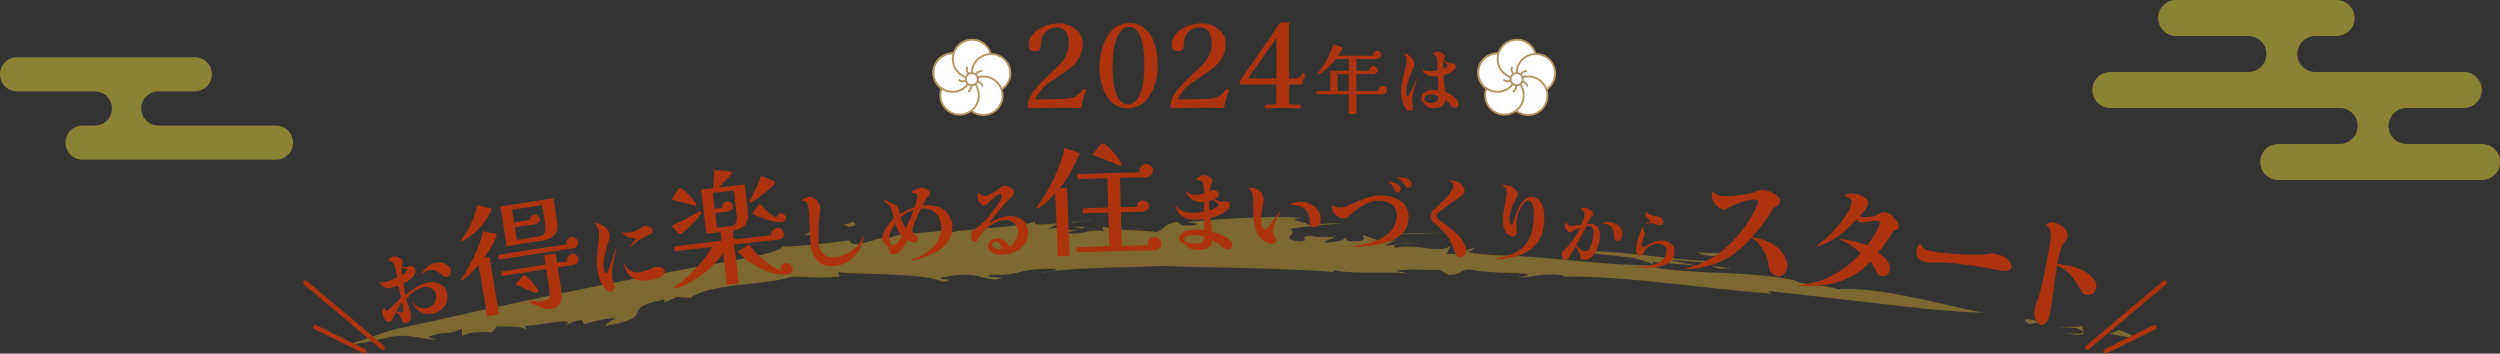 <?xml version="1.0" encoding="UTF-8"?>
<svg id="_レイヤー_2" data-name="レイヤー 2" xmlns="http://www.w3.org/2000/svg" viewBox="0 0 1091.02 154.31">
  <rect x="0" y="0" width="1091.02" height="154.31" fill="#333333" stroke="none"/>
  <defs>
    <style>
      .cls-1 {
        stroke: #ac330d;
        stroke-width: 2px;
      }

      .cls-1, .cls-2, .cls-3 {
        stroke-linecap: round;
        stroke-linejoin: round;
      }

      .cls-1, .cls-3 {
        fill: none;
      }

      .cls-2, .cls-3 {
        stroke: #b49664;
        stroke-width: .84px;
      }

      .cls-2, .cls-4 {
        fill: #fff;
      }

      .cls-5 {
        opacity: .5;
      }

      .cls-6 {
        fill: #c6b836;
        opacity: .6;
      }

      .cls-6, .cls-7, .cls-8, .cls-4 {
        stroke-width: 0px;
      }

      .cls-7 {
        fill: #c89d2e;
      }

      .cls-8 {
        fill: #ac330d;
      }
    </style>
  </defs>
  <g id="_レイヤー_1-2" data-name="レイヤー 1">
    <g>
      <g class="cls-5">
        <path class="cls-7" d="M929.78,147.29c3.88.06-.91-1.73-4.95-3.29l-4.29,1.67c3.07.58,6.16,1.1,9.24,1.63Z"/>
        <path class="cls-7" d="M909.25,142.48l-10.92.25,7.76.42c8.06,3.06-1.68,2.42-4.93,2.19,13.78,2.34,5.6-1.91,8.09-2.85Z"/>
        <path class="cls-7" d="M888.41,139.97c-6.62-1.64-5.11.4-2.43,1.53.59-.6,5.11-.41,2.43-1.53Z"/>
        <path class="cls-7" d="M468.02,98.94c1.93.27,4.19.42,3.89.89,2.12-.55,2.56-.99-3.89-.89Z"/>
        <path class="cls-7" d="M471.91,99.83c-.41.1-.85.21-1.37.34.43-.06.79-.09,1.28-.17.13-.07.05-.11.09-.17Z"/>
        <path class="cls-7" d="M609.04,118.17c7.61-1.14,11.82-.13,18.99-.44,1.3.73,2.61,1.46,3.9,2.22,7.74-.3,3.49-1.58,9.15-2.38,6.98,1.63,21.88,1.48,25.22,1.9,2.23,1.14-2.99,1.08-4.16,1.57,9.07.04,8.61-2.03,19.86-.95l.13.58c27.15-.31,61.33,5.28,91.69,7.55-2.03-.39-1.45-.75-2.19-1.26,15.89,1.81,33,3.76,49.29,5.62,16.21,1.9,31.67,3.66,44.57,3.84-8.53-1.51-19.82-4.46-31.3-6.79-11.47-2.34-23.12-4.02-32.09-3.4-6.28-2.34-16.56-1.58-18.96-4.01-24.86-4.3-35.52-2.1-59.53-5.16-3.39-.81-1.59-1.61-2.46-2.7,6.39.48,12.78.99,19.17,1.52l-11.5-2.36c5.14-.26,17.3,2.05,18.94.4-8.47-.02-19.3-1.35-29.88-2.52-5.29-.59-10.52-1.09-15.35-1.44-4.83-.32-9.28-.4-12.98-.15,3.4.61,7.24,1.01,11.25,1.39,4,.42,8.17.83,12.2,1.4,3.48,1.08,8.91,2.29,8.43,3.23-23.44-.05-42.38-3.69-66.21-4.39-2.98-.08-6.49-.29-9.37-.61-2.88-.29-5.13-.68-5.6-1.19,3.93-.15,1.02-1.1,4.26-1.42-8.49.42-1.04,3.52-13.2,2.53l1.71-3.35c-2.51,1.66-6.23,1.42-10.44.92-2.1-.24-4.33-.54-6.57-.66-2.25-.11-4.52,0-6.7.48-3.11-1.41,2.69-2.16,9.4-2.04-7.6-.84-8.33,1.21-14.4,1.02l5.82-2.81c-6.52,2.67-11.6-.78-15.27-1.72-.44.71,2.95,2.95-5.17,2.73-3.48-.39-1.7-1.12-2.51-1.54-.45.73-3.38,1.99-8.74,2.08-.98-.97,3.56-1.49,3.92-2.47-4.05.05-7.35.27-10.29-.53-7.16.84.47,1.41-3.9,2.49-10.99-.65-1.12-3.38-5.19-5.44,8.29-1.42,18.97-1.94,23.43-2.65-5.32.21-10.63.52-15.94.81.96-1.15-10.8-1.92-2.38-3.07-15.91-.97-35.09.61-50.28,1.92,2.17.35,4.95.52,4.51,1.25-7.85.86-7.01-.59-8.65-1.37-5.8.95-5.1,2.91-8.63,4.47-12.05-1.3-13.71-.25-24.02-2.28l.7,1.95c-7.3-1.33-8.25,1.68-16.1.85-.45-.41,2.52-1.04,4.9-1.59-6.89.94-6.44-1.4-13.16-.36l5.26-2.42c-5.38.29-13.23,1.35-10.54-.67-9.29,2.69-25.82,2.61-37.48,4.67l.67-1.76c-5.93,2.41-22.32,1.36-27.4,4.26l-.95-.62-11.88,3.26c-5.48.3-3.85-2.44-4.23-1.69-11.96,1.52-21.34,2.68-29.17,2.73-.83,1.26-4.38,2.45-8.96,3.5-2.29.51-4.84,1.13-7.43,1.64-2.6.54-5.24.98-7.73,1.51-3.02.48-6.06.96-9.11,1.45-3.03.51-5.99,1.08-9,1.64-6.01,1.13-12.05,2.27-18.11,3.41-12.11,2.32-24.27,4.76-36.32,7.24-24.1,4.97-47.74,10.22-69.7,15.08-6.64,1.14-15.31,5.13-23.66,7.31,5.25-.37,7.99-.96,10.74-1.58,2.74-.64,5.44-1.33,10.44-2.13,7.61-.6,10.75,1.28,17.46,1.67l-3.6-1.37c9.89-3.22,7.16-.13,14.85-3.41l.19,3.14c2.56-2.05,9.85-1.95,12.9-1.66l2.26-2.58c6.58.08,10.82-.16,13.1,1.44l-.96-1.84c2.62.83,24.49-4.52,17.51.13,1.77-.77,3.28-2.08,7.37-2.58l.96,1.83c5.76-1.55,12.21-3.11,14.09-2.33-3.08,1.04-3.99,2.08-4.88,3.13,24.79-4.21,4.06-7.27,25.89-11.56v1.31s5.28-2.41,5.28-2.41l6.13.45c1.76-1.47,4.56-2.56,7.97-3.46,3.34-.82,7.26-1.44,11.37-2,4.15-.44,8.46-.87,12.54-1.41,4.11-.47,7.97-1.09,11.19-2.09,2.56-.52,5.65-.25,9.3-.08,3.65.17,7.87.29,12.81-.29l-.83-1.9c2.05.31,5.45.46,9.51.55,4.07.13,8.82.29,13.55.44,9.47.43,18.89,1.23,22.77,3.3,7.43-1.99-.82-.36-.75-1.93,14.57-2.97,15.79.09,23.55.84,9-1.47-6.97-.38-2.18-2.12,13.95.74,11.15-3.02,28.39-2.5,1.75,1.04-4.4.95-6.14,1.78,11.99-2.57,34.58-2.22,52.55-3.1,20.61.8,51.03.78,74.98,2.61l.44-.71c4.97.95,10.14,1.02,15.53.96,5.38-.01,10.97-.12,16.75.4l-5.64-1.16Z"/>
        <path class="cls-7" d="M753.39,112.44l-1.68-1.92-11.14-.34c4.28,1.94,6.74,1.09,12.82,2.26Z"/>
        <polygon class="cls-7" points="750.34 117.21 756.19 117.2 746.88 116.07 750.34 117.21"/>
        <path class="cls-7" d="M610.8,102.01l1.43.29c3.53-.2,7.06-.28,10.59-.41,3.53-.11,7.07-.28,10.6-.33-3.77,0-7.55.12-11.32.17-3.77.06-7.54.13-11.3.28Z"/>
        <path class="cls-7" d="M468.73,97.2c2.39-.99,5.88-.74,8.37-1.44l-9.82,1.23,1.44.21Z"/>
        <path class="cls-7" d="M372.7,96.11c-3.5,3.37-7.49.66-2.25,2.95,5.88-1.06.64-1.78,2.25-2.95Z"/>
        <path class="cls-7" d="M350.82,102.71c3.42-.28,5.27-.93,7.09-1.58-4.65-.86-4.64.71-7.09,1.58Z"/>
      </g>
      <g>
        <path class="cls-8" d="M195.06,128.09c.26,1.5.16,2.85-.29,4.07-.46,1.22-1.2,2.24-2.24,3.06-1.03.82-2.31,1.37-3.82,1.64-3.56.64-6.29-.58-8.2-3.67-.11-.17-.22-.35-.33-.55-.11-.2-.19-.39-.25-.56.09-.04.18-.09.26-.13.05.13.19.3.41.54.22.23.38.41.49.52.59.54,1.39.97,2.38,1.27.99.31,1.88.39,2.68.25.93-.17,1.74-.55,2.43-1.15.69-.6,1.19-1.32,1.51-2.18.31-.85.39-1.73.23-2.62-.15-.87-.5-1.56-1.05-2.09-.55-.52-1.21-.89-1.99-1.09-.78-.2-1.57-.23-2.37-.08-1.58.28-2.98.91-4.21,1.86-1.23.96-2.34,2.04-3.33,3.26.45,1.84.99,3.67,1.63,5.48.06.18.12.36.18.56.06.19.11.39.15.6.16.89.07,1.72-.28,2.49-.35.77-1.03,1.25-2.04,1.44-.37.07-.69,0-.97-.23-.27-.22-.47-.5-.59-.83-.23-.66-.44-1.18-.62-1.57-.18-.39-.42-.74-.71-1.05-.29-.31-.75-.65-1.37-1.03-.49.91-.93,1.79-1.32,2.65-.14.3-.29.59-.47.88-.18.29-.45.47-.82.54-.66.13-1.22,0-1.66-.4-.45-.39-.8-.89-1.05-1.51-.26-.62-.43-1.17-.52-1.67-.09-.47-.05-.96.13-1.47.18-.51.51-.88.99-1.1-.03.28-.02.56.04.85.02.13.11.25.25.34.14.1.28.13.41.1.29-.06.72-.32,1.28-.79.56-.47,1.17-1.03,1.83-1.67.66-.64,1.28-1.25,1.85-1.81.57-.57,1-.99,1.28-1.26-.17-.92-.35-1.83-.53-2.73-.18-.9-.36-1.8-.52-2.69-.51.21-1.03.4-1.55.57-.52.18-1.05.32-1.58.42-.51.1-.99.15-1.46.17-.47.02-.95-.07-1.46-.27-.39-.17-.81-.45-1.24-.84-.44-.39-.76-.77-.96-1.14-.09-.2-.15-.36-.18-.5.39.14.8.22,1.23.21.43,0,.84-.04,1.25-.11.51-.09,1.1-.25,1.76-.45.67-.21,1.32-.44,1.96-.71.64-.27,1.19-.54,1.64-.81-.05-.29-.11-.58-.16-.86-.08-.44-.18-.98-.3-1.59-.12-.62-.24-1.23-.36-1.84-.13-.61-.28-1.11-.46-1.48-.2-.5-.46-.84-.75-1.02-.3-.18-.71-.28-1.25-.32-.03-.02-.08-.03-.13-.02-.06.01-.11,0-.17,0-.05.01-.09-.01-.1-.06-.08-.45.12-.86.6-1.25.48-.39.91-.62,1.29-.69.48-.09,1.04-.06,1.66.08.62.14,1.18.39,1.68.73.49.34.79.78.89,1.3.07.39.02.78-.16,1.17-.18.39-.26.77-.25,1.14.34.05.77.1,1.28.15.51.06.94.05,1.29-.01.19-.03.36-.11.52-.22.16-.11.33-.18.52-.22.19-.03.37-.01.55.06.52.12.92.32,1.21.59.28.28.48.67.57,1.2.11.6-.01,1.2-.36,1.79-.35.59-.82,1.14-1.4,1.64-.59.5-1.2.94-1.83,1.33-.63.39-1.19.69-1.68.92.06.48.13.95.2,1.43.07.48.15.95.24,1.42.14.77.29,1.55.43,2.32,1.51-1.23,3.03-2.35,4.55-3.38,1.52-1.02,3.26-1.71,5.22-2.06,1.28-.23,2.52-.23,3.7,0,1.19.24,2.21.74,3.06,1.51.85.77,1.4,1.85,1.64,3.24ZM175.47,131.88c-.52.61-.96,1.24-1.32,1.89-.36.65-.75,1.33-1.17,2.03.23.06.58.18,1.06.35.47.17.83.23,1.07.19.53-.1.81-.42.83-.95.02-.53,0-.98-.07-1.35-.13-.72-.27-1.44-.4-2.16ZM177.64,117.56c-.15-.22-.51-.38-1.09-.49-.58-.11-1.01-.19-1.29-.25-.02.49-.01,1.02.02,1.58.03.56.1,1.09.19,1.59.23-.12.52-.33.88-.61.36-.28.68-.59.95-.93.27-.33.38-.63.33-.9ZM196.74,117.61c.13.74.09,1.42-.1,2.05-.19.63-.73,1.02-1.62,1.18-.56.1-1.09-.03-1.58-.37-.49-.35-1-.76-1.55-1.25-.54-.49-1.18-.88-1.93-1.18-.74-.3-1.67-.35-2.77-.16-.59.11-1.12.32-1.61.65-.48.33-.97.68-1.45,1.03-.11.02-.17-.01-.18-.09-.02-.13.04-.3.18-.5.14-.2.26-.35.35-.45.75-.92,1.54-1.73,2.37-2.42.83-.69,1.87-1.15,3.1-1.36.62-.11,1.2-.17,1.75-.19.55-.02,1.12.07,1.71.27.41.12.86.32,1.35.6.49.28.92.61,1.29.97.37.37.59.78.67,1.22Z"/>
        <path class="cls-8" d="M216.72,102.41c.06.36-.12,1-.55,1.91-.43.91-.96,1.91-1.6,3.03-.64,1.11-1.25,2.14-1.84,3.1-.59.95-1.02,1.62-1.3,2,.74-.12,1.48-.25,2.22-.37,1.38,8.36,2.76,16.73,4.13,25.09-1.72.28-3.44.57-5.16.86-1.25-7.49-2.51-14.98-3.76-22.47-.92,1.12-2.01,2.34-3.29,3.63-1.28,1.3-2.58,2.32-3.89,3.07-.04,0-.07.02-.11.05-.03.02-.09.04-.16.06-.18.03-.29-.02-.31-.17-.01-.07.01-.15.07-.24.06-.08.11-.15.14-.19.91-1.31,1.86-2.84,2.84-4.57.98-1.73,1.92-3.54,2.82-5.43.9-1.88,1.69-3.75,2.36-5.6.67-1.84,1.12-3.55,1.36-5.12,1.69.24,3.37.49,5.06.74.19,0,.39.06.6.15.21.1.33.25.36.47ZM214.53,91.42c.02.15,0,.32-.09.52-1.3,2.64-3.04,5.14-5.21,7.51-2.17,2.37-4.57,4.27-7.2,5.68-.07.05-.2.09-.38.12-.19.03-.29-.03-.32-.17-.02-.11.01-.22.09-.32.08-.11.13-.2.15-.28,1.69-2.45,3.07-4.86,4.13-7.21,1.06-2.36,1.98-4.96,2.74-7.81,1.69.43,3.38.86,5.06,1.29.2.08.42.15.64.2.22.06.35.21.39.47ZM252.28,105.65c.08.58-.02,1.15-.32,1.69-.3.54-.77.86-1.4.96-10.95,1.6-21.88,3.28-32.81,5.06-.12-.71-.23-1.42-.35-2.12,9.97-1.62,19.96-3.17,29.95-4.64,0-.04-.02-.07-.04-.11-.02-.03-.04-.07-.04-.1-.1-.65.07-1.28.49-1.88.42-.6.97-.95,1.64-1.05.71-.1,1.34.07,1.9.53.56.46.89,1.01.98,1.67ZM252.49,112.92c.11.76-.07,1.39-.55,1.86-.48.48-1.09.77-1.83.88-2.22.33-4.44.65-6.65.99.4,2.69.81,5.38,1.21,8.07.15.98.26,2.02.35,3.1.09,1.08.04,2.11-.13,3.09-.17.98-.58,1.81-1.23,2.5-.65.69-1.65,1.14-3,1.35-1.58.24-3.22.02-4.94-.66-1.72-.68-3.25-1.44-4.58-2.27-.04-.03-.09-.06-.15-.09-.06-.03-.1-.08-.11-.15-.02-.11.03-.18.14-.22.11-.04.2-.06.27-.07.11-.02.2-.01.28.01.99.07,1.95.11,2.9.13.94.02,1.89-.04,2.84-.19,1.03-.16,1.72-.47,2.08-.93.36-.46.54-1.04.53-1.73-.01-.69-.08-1.43-.2-2.23-.46-2.98-.91-5.96-1.37-8.94-6.48.99-12.96,2.01-19.44,3.07-.11-.65-.21-1.31-.32-1.96,6.48-1.06,12.97-2.08,19.46-3.07-.2-1.33-.41-2.65-.61-3.98,1.7-.26,3.41-.52,5.11-.77.2,1.33.4,2.66.6,3.98,1.46-.22,2.92-.44,4.38-.65-.11-.73,0-1.43.34-2.11.33-.68.91-1.08,1.73-1.2.67-.1,1.29.08,1.87.54.58.46.91,1.01,1.01,1.66ZM243.03,96.25c.03.18.06.38.09.6.03.22.06.42.09.6.31,2.37-.14,4.14-1.35,5.3-1.21,1.17-2.95,1.92-5.22,2.27-5.17.79-10.33,1.6-15.5,2.43-.93-5.77-1.85-11.55-2.78-17.32,7.74-1.24,15.48-2.44,23.23-3.59.48,3.24.96,6.48,1.44,9.71ZM234.77,126.85c.03.22,0,.43-.1.63-.1.2-.28.32-.54.36-.15.02-.31.01-.49-.04-.18-.05-.34-.09-.5-.14-1.36-.53-2.72-1.11-4.06-1.74-1.34-.62-2.71-1.18-4.11-1.66.12-.17.36-.48.7-.92.34-.45.71-.92,1.11-1.41.39-.49.77-.92,1.13-1.3.36-.37.61-.57.76-.59.22-.03.43,0,.62.13.19.12.37.26.55.42.27.26.66.66,1.18,1.21.52.55,1.06,1.16,1.61,1.81.56.66,1.04,1.28,1.45,1.87.41.59.64,1.04.69,1.37ZM237.87,97.36c-.2-1.31-.41-2.62-.62-3.92-.22-1.31-.42-2.61-.62-3.92-4.38.66-8.77,1.34-13.15,2.03.29,1.83.58,3.67.87,5.5,2.35-.37,4.7-.74,7.06-1.1-.07-.47.08-.94.47-1.39.39-.45.83-.71,1.31-.79.6-.09,1.12.02,1.57.34.45.32.72.77.81,1.36.09.62-.07,1.15-.5,1.58-.43.44-.92.7-1.48.79-2.97.46-5.93.92-8.9,1.39.29,1.82.57,3.63.86,5.45,3.16-.5,6.32-.99,9.49-1.48,1.15-.18,1.94-.57,2.36-1.17.42-.6.64-1.31.65-2.13,0-.82-.05-1.67-.18-2.54Z"/>
        <path class="cls-8" d="M268.99,108.67c-.17.59-.31,1.18-.44,1.78-.12.6-.25,1.2-.39,1.81-.3,1.39-.58,2.93-.84,4.64-.26,1.71-.29,3.26-.09,4.66.15,1.06.41,2.02.81,2.88.11.17.17.35.2.54.07.53-.02,1.02-.29,1.47-.26.45-.69.72-1.27.8-.56.08-1.11-.11-1.65-.56-.54-.45-.98-.87-1.34-1.25-.87-.98-1.54-2.16-1.99-3.54-.45-1.38-.77-2.7-.95-3.97-.34-2.43-.38-4.84-.12-7.23.27-2.39.52-4.79.76-7.2.09-.74.08-1.52-.04-2.34-.09-.66-.3-1.34-.62-2.03-.32-.69-.71-1.29-1.16-1.8.01-.02.02-.03.04-.05.03,0,.05,0,.08-.01.27-.04.65.02,1.14.18.49.16.98.35,1.46.56.48.21.83.4,1.05.56.7.44,1.3,1,1.82,1.69.52.68.84,1.43.95,2.25.1.71.01,1.43-.26,2.14-.27.71-.51,1.4-.72,2.08-.29.9-.59,1.99-.9,3.28-.31,1.28-.56,2.56-.74,3.82-.18,1.26-.2,2.37-.07,3.32.02.16.08.41.17.76.09.35.22.66.38.94.16.27.36.39.6.36.27-.04.45-.18.56-.42.1-.24.19-.47.28-.66.19-.56.38-1.12.57-1.65.18-.54.38-1.07.58-1.61.37-1.05.74-2.09,1.08-3.14.35-1.04.71-2.09,1.09-3.14.09.03.17.06.26.09ZM290.03,118.36c.08.66-.12,1.23-.62,1.69-.5.47-1.14.86-1.93,1.17-.79.32-1.57.56-2.35.75-.78.18-1.41.3-1.89.37-2.51.33-4.66.12-6.44-.62-1.79-.74-3.13-2.36-4.04-4.85-.09-.26-.16-.51-.21-.76-.05-.25-.09-.51-.12-.77-.01-.11.02-.16.1-.17.08-.01.13.02.14.1.12.28.26.58.43.89.17.31.36.6.59.87.54.57,1.3,1.04,2.27,1.41.97.37,1.86.5,2.67.39.86-.11,1.67-.26,2.45-.44.78-.18,1.57-.46,2.36-.83.23-.11.45-.23.67-.35.22-.12.44-.24.67-.35.31-.15.62-.24.94-.28.51-.07,1.08-.08,1.71-.04.63.04,1.2.19,1.71.45.51.26.8.72.89,1.38ZM284.85,100.51c.08.66-.15,1.16-.69,1.5-.55.34-1.08.61-1.6.81-1.3.52-2.58,1.21-3.84,2.07-1.26.87-2.4,1.77-3.42,2.71-.06-.03-.12-.06-.18-.1.26-.52.61-1.08,1.05-1.69.44-.61.89-1.17,1.34-1.69-.94-.09-1.9-.25-2.86-.47-.96-.22-1.79-.66-2.48-1.32-.13-.14-.26-.3-.39-.47-.13-.17-.23-.35-.28-.53.4.08.89.14,1.49.18.6.04,1.1.03,1.5-.02,1.03-.14,2.01-.41,2.96-.82.95-.41,1.84-.91,2.67-1.5.17-.13.36-.25.55-.35.19-.1.4-.17.61-.2.3-.04.68,0,1.15.11.47.11.85.23,1.14.36.38.17.67.33.89.49.21.16.35.47.41.92Z"/>
        <path class="cls-8" d="M342.08,101.81c.07.66-.12,1.27-.55,1.83-.43.56-1,.88-1.71.95-6.44.65-12.88,1.33-19.32,2.04.63,5.68,1.26,11.37,1.88,17.05-1.75.19-3.49.39-5.24.59-.51-4.55-1.03-9.1-1.54-13.65-2.47,3.39-5.38,6.37-8.74,8.95-3.36,2.58-7.01,4.6-10.98,6.05-.14.05-.28.1-.4.13-.13.03-.26.06-.41.08-.11.01-.24.01-.39,0-.15-.02-.24-.1-.25-.25-.02-.18.04-.34.19-.47.15-.13.3-.24.43-.33.4-.35.82-.68,1.25-.99.43-.31.85-.62,1.26-.93,1.49-1.22,3.08-2.69,4.76-4.41,1.68-1.72,3.29-3.52,4.81-5.4,1.52-1.88,2.72-3.65,3.58-5.3-5.47.63-10.94,1.29-16.4,1.96-.09-.73-.18-1.46-.27-2.19,6.97-.86,13.95-1.69,20.93-2.48-.14-1.26-.29-2.52-.43-3.78-2.1.24-4.2.48-6.3.72-.37-3.21-.76-6.43-1.15-9.64-.39-3.21-.78-6.43-1.15-9.64,1.73-.2,3.45-.4,5.18-.6.12-1.31.24-2.62.35-3.93.12-1.31.18-2.61.19-3.91,1.12.1,2.25.16,3.4.2,1.15.04,2.29.14,3.41.32.19.01.4.06.61.13.22.07.34.21.36.43.02.22-.22.63-.72,1.24-.51.61-1.12,1.28-1.84,2.01-.72.73-1.4,1.4-2.03,2-.64.61-1.08,1.02-1.32,1.23,3.85-.43,7.7-.86,11.55-1.27.43,4.02.86,8.04,1.29,12.07.26,2.45-.14,4.3-1.21,5.57-1.07,1.26-2.85,2.06-5.33,2.41.14,1.28.28,2.56.42,3.84,5.48-.61,10.96-1.19,16.44-1.75,0-.07-.02-.14-.05-.19-.02-.05-.04-.1-.04-.13-.07-.73.14-1.38.65-1.95.51-.57,1.11-.89,1.82-.96.74-.07,1.41.12,2,.58.59.46.92,1.06.99,1.79ZM306.18,92.54c.03.26-.23.74-.77,1.45-.54.71-1.22,1.52-2.04,2.43-.82.91-1.68,1.79-2.58,2.64-.9.85-1.71,1.57-2.43,2.15-.72.59-1.23.9-1.53.94-.22.03-.6-.22-1.14-.75-.54-.53-1.06-1.09-1.57-1.7-.51-.6-.85-1.01-1.03-1.21,2.12-.89,4.18-1.87,6.17-2.95,1.99-1.07,3.98-2.13,5.98-3.18.07-.04.14-.08.21-.11.07-.03.15-.04.22-.05.3-.03.46.08.49.33ZM303.95,89.02c.05.44-.15.68-.6.74-.11.01-.49-.06-1.14-.23-.65-.16-1.42-.37-2.32-.61-.9-.24-1.83-.49-2.77-.75-.94-.26-1.78-.49-2.51-.69-.73-.21-1.21-.35-1.45-.43.16-.24.39-.64.68-1.19.29-.55.62-1.12.99-1.71.37-.58.72-1.09,1.07-1.52.35-.43.65-.66.92-.69.23-.03.6.17,1.13.59.53.42,1.12.95,1.79,1.59.67.64,1.32,1.31,1.95,1.99.63.69,1.16,1.3,1.59,1.84.42.54.65.9.67,1.09ZM320.54,85.31c-.04-.37-.08-.72-.12-1.07-.04-.35-.1-.7-.17-1.06-3.06.33-6.12.68-9.17,1.02.28,2.28.56,4.56.84,6.84,1.1-.13,2.21-.25,3.31-.37,0-.04-.02-.07-.04-.11-.02-.03-.04-.07-.04-.11-.07-.62.11-1.18.55-1.67.44-.49.96-.77,1.56-.84.64-.07,1.21.09,1.73.47.52.39.81.89.88,1.51.08.77-.1,1.34-.55,1.73-.45.38-1.03.61-1.74.69-1.81.2-3.62.41-5.44.61.24,2.14.49,4.28.73,6.41,1.92-.22,3.84-.43,5.75-.65,1.19-.13,2-.59,2.42-1.38.42-.79.58-1.71.46-2.77-.1-.91-.19-1.83-.27-2.74-.08-.92-.17-1.83-.27-2.74-.14-1.26-.28-2.52-.41-3.78ZM345.89,117.12c.06.62-.13,1.2-.58,1.75-.45.54-.99.85-1.61.91-1.84.18-3.78.02-5.83-.49-2.04-.51-4.06-1.25-6.05-2.23-1.99-.97-3.83-2.1-5.54-3.38-1.71-1.28-3.16-2.59-4.36-3.94,1.67-1,3.34-1.99,5.02-2.99,1.8,2.4,3.84,4.6,6.12,6.62,2.28,2.02,4.84,3.58,7.67,4.7,0-.07-.02-.15-.05-.22-.03-.07-.04-.14-.05-.22-.07-.69.15-1.32.65-1.87.5-.55,1.09-.86,1.75-.92.66-.07,1.29.12,1.87.56.58.44.91,1.01.98,1.71ZM338.18,79.74c.01.15-.01.28-.07.4-.06.12-.15.24-.25.36-.2.24-.64.67-1.32,1.27-.68.6-1.46,1.28-2.35,2.01-.89.74-1.78,1.46-2.68,2.16-.89.7-1.68,1.28-2.37,1.75-.69.46-1.17.71-1.43.73-.34.04-.52-.09-.55-.39-.02-.18.01-.34.09-.48.08-.14.15-.28.21-.44.88-1.68,1.74-3.37,2.57-5.07.83-1.69,1.55-3.42,2.17-5.19.35.11.93.32,1.72.63.79.31,1.56.61,2.32.9.75.29,1.23.52,1.44.69.32.19.5.41.52.67ZM342.98,94.96c.05.51-.1.95-.46,1.32-.36.37-.8.58-1.32.63-1.08.11-2.29.02-3.64-.27-1.35-.29-2.68-.67-3.99-1.14-1.31-.47-2.46-.94-3.45-1.39-.16-.06-.45-.19-.89-.41-.44-.21-.66-.39-.68-.54-.02-.18.18-.57.61-1.17.43-.6.89-1.21,1.39-1.84.5-.63.84-1.04,1-1.24,1.1,1.14,2.25,2.27,3.44,3.39,1.19,1.12,2.52,2.03,3.98,2.73-.05-.47.11-.91.46-1.29.36-.39.78-.6,1.26-.65.6-.06,1.11.1,1.55.48.43.38.68.85.73,1.4Z"/>
        <path class="cls-8" d="M377,102.87c-.22,2.26-.91,4.37-2.06,6.31-1.15,1.94-2.65,3.53-4.5,4.78-1.85,1.24-3.95,1.97-6.3,2.18-2.86.26-5.15-.36-6.87-1.85-1.72-1.49-2.8-3.6-3.25-6.35-.06-.4-.12-.79-.17-1.19-.05-.4-.09-.8-.13-1.19-.21-2.28-.35-4.59-.4-6.91-.05-2.32-.19-4.63-.4-6.91-.04-.43-.1-.9-.2-1.43-.09-.53-.25-1.02-.49-1.48-.23-.46-.57-.79-1-.99-.2-.12-.46-.19-.78-.23-.32-.04-.59-.06-.81-.06.16-.31.46-.58.89-.81.43-.23.9-.41,1.41-.55.51-.14.92-.23,1.25-.26.87-.08,1.65.12,2.34.61.69.49,1.24,1.1,1.67,1.86.42.75.67,1.51.74,2.28.01.16.02.32,0,.48-.01.16-.03.32-.04.49-.08.95-.18,1.9-.29,2.86-.12.96-.21,1.92-.29,2.86-.11,1.51-.17,3.03-.17,4.55,0,1.53.06,3.05.19,4.56.19,2.1.93,3.62,2.21,4.58,1.28.96,2.95,1.34,5.01,1.16,1.82-.16,3.55-.67,5.2-1.52,1.64-.85,3.08-1.95,4.32-3.3,1.24-1.35,2.18-2.86,2.83-4.55.03.01.06.02.08.03Z"/>
        <path class="cls-8" d="M415.56,98.41c.13,2.16-.19,4.03-.97,5.61-.78,1.59-1.87,2.95-3.26,4.1-1.4,1.15-2.96,2.1-4.7,2.86-1.74.76-3.51,1.39-5.3,1.89-.56.15-1.12.3-1.68.46-.57.16-1.15.26-1.73.3-.13,0-.21-.07-.22-.23,0-.06.03-.1.11-.13.08-.03.13-.06.16-.09.55-.2,1.1-.39,1.66-.56.55-.17,1.09-.38,1.61-.63,1.77-.87,3.4-1.95,4.89-3.24,1.49-1.29,2.66-2.79,3.51-4.5.85-1.71,1.21-3.61,1.07-5.68-.11-1.65-.54-3.07-1.29-4.25-.76-1.18-1.78-2.07-3.07-2.66-1.29-.6-2.78-.82-4.45-.68-.74,1.47-1.45,2.97-2.11,4.5-.67,1.53-1.24,3.1-1.72,4.71.04.51.17.96.4,1.35.23.4.54.77.91,1.12.14.12.29.23.43.31.14.09.27.19.39.31.21.25.32.55.35.9.03.45-.08.83-.33,1.15-.25.31-.61.49-1.1.52-.48.04-1-.08-1.55-.35-.55-.27-1.03-.51-1.45-.72-.26.53-.59,1.13-1,1.82-.41.68-.87,1.35-1.37,1.99-.51.64-1.06,1.17-1.66,1.61-.6.43-1.24.67-1.91.72-.62.05-1.09-.1-1.43-.43-.34-.34-.59-.76-.76-1.27-.17-.51-.36-.97-.55-1.38-.23-.57-.53-.97-.88-1.2-.36-.23-.67-.48-.95-.77-.28-.28-.45-.79-.5-1.51-.08-1.04.14-2.12.66-3.24.52-1.12,1.19-2.19,1.99-3.2.8-1.01,1.58-1.85,2.32-2.52-.22-1.11-.48-2.23-.78-3.37-.3-1.14-.91-2.1-1.81-2.89-.29-.27-.63-.55-1.02-.82-.39-.28-.67-.6-.83-.96.04-.07.07-.14.11-.21.74.37,1.49.72,2.25,1.05.76.33,1.52.67,2.29,1.01.45.21.79.43,1.03.67.24.24.45.58.65,1.02.17.42.31.84.44,1.27.13.43.26.86.4,1.27,1.02-.61,2.05-1.19,3.1-1.73,1.05-.54,2.15-.98,3.3-1.3.22-.74.46-1.57.7-2.5.25-.92.35-1.76.3-2.51-.03-.43-.19-.72-.47-.89-.28-.17-.62-.28-1.01-.33-.39-.05-.74-.09-1.07-.12.08-.38.43-.73,1.03-1.04.61-.31,1.25-.56,1.94-.76.68-.19,1.2-.3,1.56-.33.46-.03.96.04,1.49.22.53.18,1,.44,1.41.79.4.35.63.77.66,1.28.03.51-.11.93-.43,1.27-.32.34-.63.7-.93,1.06-.4.48-.72.99-.96,1.53-.24.54-.51,1.07-.83,1.6.38-.03.76-.05,1.14-.08,2.17-.15,4.2.13,6.1.82,1.9.69,3.41,2.01,4.53,3.94.76,1.29,1.18,2.64,1.27,4.05ZM393.51,103.19c-.66-.83-1.21-1.74-1.66-2.7-.45-.97-.86-1.95-1.24-2.94-.73,1.12-1.35,2.27-1.86,3.43-.51,1.16-.71,2.44-.6,3.82.02.27.1.57.23.93.13.35.33.65.58.9.25.25.53.36.86.34.48-.04.96-.29,1.44-.77.48-.48.92-1,1.32-1.58.4-.58.71-1.05.93-1.41ZM398.73,91.47c-1.15.35-2.16.8-3.05,1.36-.88.56-1.76,1.24-2.62,2.06.25.84.56,1.66.93,2.46.37.8.81,1.56,1.33,2.27.66-1.3,1.29-2.63,1.89-3.99.6-1.35,1.1-2.74,1.52-4.16Z"/>
        <path class="cls-8" d="M448.65,100.87c.1,2.13-.35,3.94-1.33,5.43-.98,1.49-2.31,2.63-3.97,3.41-1.67.79-3.49,1.23-5.48,1.34-.59.03-1.19.04-1.79.03-.61,0-1.18-.09-1.73-.25-.82-.22-1.53-.63-2.14-1.23-.61-.59-.94-1.33-.99-2.21-.04-.75.13-1.35.51-1.83.38-.48.86-.83,1.46-1.08.59-.25,1.21-.39,1.86-.42,1.18-.06,2.28.25,3.29.95,1.01.7,1.71,1.58,2.11,2.66,1.26-.6,2.22-1.54,2.87-2.82.65-1.29.95-2.61.88-3.97-.08-1.57-.69-2.79-1.84-3.66-1.15-.87-2.5-1.26-4.04-1.18-.89.05-1.89.3-2.99.75-1.1.46-2.18,1.04-3.24,1.75-1.06.71-2,1.48-2.81,2.32-.82.83-1.42,1.65-1.81,2.45-.12.25-.25.51-.38.78-.13.28-.27.52-.42.75-.12.2-.26.35-.4.46-.14.11-.33.18-.58.19-.46.03-.82-.11-1.1-.42-.27-.3-.46-.68-.57-1.13-.11-.45-.17-.85-.19-1.19-.05-.85.14-1.49.56-1.92.42-.43.96-.85,1.61-1.29.52-.38,1.03-.76,1.54-1.17.51-.4,1-.82,1.49-1.25,1.11-1,2.11-2.07,2.99-3.23.89-1.16,1.75-2.33,2.58-3.52.3-.44.66-.96,1.08-1.56.42-.6.77-1.21,1.07-1.86.29-.64.43-1.23.4-1.76-.01-.21-.1-.35-.27-.43-.17-.07-.33-.1-.5-.09-.33.02-.74.2-1.24.54-.5.35-1.03.77-1.59,1.27-.56.5-1.07.97-1.54,1.42-.47.45-.81.8-1.04,1.06-.18.2-.36.36-.54.49-.18.13-.42.21-.72.22-.57.03-1.08-.15-1.54-.56-.46-.4-.82-.89-1.08-1.46-.26-.57-.41-1.1-.44-1.58-.02-.29,0-.66.06-1.11.06-.44.2-.77.44-.97.27.49.66.88,1.17,1.16.51.28,1.06.4,1.65.37.43-.03.97-.19,1.61-.49.64-.3,1.26-.64,1.87-1.02.61-.38,1.08-.7,1.42-.96.5-.35,1.02-.75,1.57-1.2.55-.46,1.14-.7,1.76-.73.52-.02,1.1.06,1.75.25.65.19,1.23.49,1.74.88.51.39.78.88.81,1.46.03.53-.04.94-.19,1.21-.15.27-.42.61-.81,1-.34.34-.68.67-1.03.99-.35.33-.69.66-1.03.99-.91.9-1.76,1.85-2.55,2.85-.79,1-1.59,1.99-2.41,2.97-.1.14-.29.37-.57.69-.28.32-.57.67-.86,1.05-.29.37-.54.72-.76,1.04-.21.32-.32.55-.31.68,0,.08.07.12.21.11.05,0,.36-.18.91-.53.34-.21.69-.4,1.05-.58.36-.18.71-.36,1.05-.54.79-.39,1.62-.71,2.47-.95.85-.24,1.71-.39,2.58-.43,1.41-.07,2.73.14,3.97.63,1.24.49,2.27,1.23,3.09,2.22.82.99,1.26,2.23,1.33,3.72ZM437.3,108.47c-.09-.74-.37-1.43-.83-2.06-.46-.63-1.13-.92-1.99-.88-.43.02-.8.18-1.11.48-.31.3-.45.66-.43,1.08.02.4.22.72.6.97.38.25.81.42,1.3.53.49.11.9.15,1.22.14.16,0,.38-.03.66-.05.28-.03.47-.1.57-.21Z"/>
        <path class="cls-8" d="M471.21,66.91c-1.16,2.69-2.43,5.34-3.83,7.94-1.4,2.61-3.05,5.03-4.95,7.28,1.09-.04,2.18-.08,3.26-.12.36,9.89.73,19.77,1.09,29.66-1.72.06-3.44.13-5.15.2-.36-9.19-.73-18.37-1.09-27.56-.36.38-.87.93-1.54,1.63-.67.71-1.4,1.44-2.22,2.19-.81.75-1.59,1.39-2.33,1.92-.74.53-1.36.8-1.85.82-.22,0-.34-.08-.35-.26,0-.11.05-.23.15-.37.11-.13.2-.24.27-.32,1.77-2.29,3.37-4.73,4.81-7.33,1.57-2.83,2.98-5.76,4.22-8.81,1.24-3.05,2.22-6.15,2.94-9.3,2.19.8,4.38,1.61,6.56,2.42ZM506.8,106.35c.01.81-.26,1.49-.83,2.05-.56.56-1.25.85-2.07.86-5.66.1-11.33.22-17.01.35-5.68.13-11.35.3-17,.5-.03-.74-.05-1.47-.08-2.21,4.76-.17,9.52-.32,14.27-.45-.14-4.89-.27-9.78-.41-14.67-3.71.1-7.42.22-11.13.34-.02-.74-.05-1.47-.07-2.21,3.72-.12,7.43-.24,11.15-.34-.12-4.26-.24-8.53-.36-12.79-4.3.12-8.61.26-12.91.4-.03-.74-.05-1.47-.08-2.21,9.03-.31,18.06-.56,27.09-.75-.04-.11-.07-.22-.09-.33-.02-.11-.03-.22-.03-.33-.02-.81.26-1.51.83-2.09.57-.58,1.27-.88,2.1-.9.83-.02,1.53.24,2.11.76.58.52.87,1.19.88,2,.02.92-.3,1.65-.95,2.2-.65.55-1.42.83-2.32.84-3.7.07-7.4.16-11.11.25.11,4.26.22,8.53.32,12.79,2.37-.06,4.74-.12,7.11-.17,0-.04-.01-.07-.03-.11-.02-.04-.03-.07-.03-.11-.02-.74.25-1.34.8-1.81.55-.47,1.18-.72,1.89-.73.64-.01,1.22.19,1.75.6.53.41.8.95.82,1.61.02.92-.24,1.6-.77,2.03-.53.43-1.23.66-2.09.68-3.13.06-6.27.14-9.4.22.12,4.89.25,9.78.37,14.67,3.83-.1,7.67-.18,11.5-.26-.04-.15-.06-.35-.07-.61-.02-.81.25-1.5.79-2.08.55-.58,1.23-.88,2.04-.89.85-.02,1.56.25,2.13.79.57.54.85,1.24.87,2.08ZM489.36,71.51c.01.48-.23.72-.72.74-.15,0-.3-.03-.46-.1-.15-.07-.31-.14-.46-.21-1.8-.87-3.65-1.64-5.55-2.31-1.91-.66-3.78-1.39-5.62-2.18.47-.49.93-.99,1.37-1.5.44-.51.86-1.01,1.26-1.5.18-.23.36-.46.55-.71.18-.24.38-.46.61-.65.11-.11.24-.22.39-.31.15-.1.3-.15.45-.15.34,0,.83.23,1.47.73.64.5,1.34,1.13,2.1,1.9.76.77,1.49,1.57,2.19,2.4.7.83,1.28,1.59,1.73,2.3.45.71.68,1.23.69,1.56Z"/>
        <path class="cls-8" d="M537.73,106.72c0,.61-.17,1.1-.51,1.48-.34.38-.83.57-1.47.57-.42,0-.83-.1-1.23-.29-.4-.2-.74-.42-1.03-.69-.66-.6-1.36-1.15-2.09-1.63-.73-.48-1.48-.93-2.25-1.35,0,1.05-.31,1.89-.94,2.51-.63.62-1.41,1.07-2.34,1.36-.93.28-1.84.43-2.74.44-.45,0-.99-.02-1.61-.08-.62-.06-1.15-.18-1.57-.36-.53-.2-.9-.38-1.12-.54-.21-.16-.52-.43-.92-.82-.43-.42-.9-.75-1.4-.99-.51-.24-.93-.53-1.28-.87-.35-.34-.53-.88-.54-1.61,0-.26.05-.52.17-.77.12-.25.25-.47.41-.66.55-.72,1.23-1.22,2.04-1.52.81-.3,1.66-.49,2.57-.56.9-.08,1.77-.12,2.59-.12.53,0,1.05.02,1.56.07.51.05,1.01.07,1.52.07l-.03-4.66c-.37.03-.76.06-1.16.09-.4.03-.79.05-1.16.05-.56,0-1.21,0-1.94,0-.73,0-1.45-.06-2.16-.16-.71-.1-1.32-.26-1.83-.49-1.02-.49-1.84-1.06-2.46-1.71-.62-.65-1.14-1.5-1.55-2.55-.08-.21-.15-.41-.21-.61-.06-.2-.09-.39-.09-.57,0-.05.03-.08.08-.08.03,0,.05.01.08.04.16.18.32.36.47.55.15.18.32.36.51.55.89.8,1.85,1.35,2.87,1.62,1.02.28,2.11.41,3.29.4.88,0,1.77-.06,2.66-.14.89-.09,1.77-.22,2.62-.42,0-1.38-.02-2.76-.03-4.15-.4.08-.82.13-1.24.13-1.5.01-2.8-.34-3.9-1.07-1.11-.73-1.99-1.74-2.64-3.05-.14-.32-.21-.59-.21-.83.73.65,1.42,1.1,2.07,1.36.65.26,1.46.38,2.46.37,1.15,0,2.29-.24,3.41-.7,0-.26,0-.53,0-.79,0-.37-.02-.83-.05-1.38-.03-.55-.1-1.09-.21-1.62-.11-.53-.29-.92-.53-1.18-.32-.37-.66-.57-1.01-.6-.35-.04-.75-.07-1.21-.09-.08-.08-.12-.13-.12-.16,0-.39.19-.75.6-1.07.4-.32.85-.57,1.35-.76.5-.19.91-.28,1.23-.29.54,0,1.16.16,1.86.48.7.33,1.19.71,1.46,1.16.16.29.25.62.25.99,0,.26-.06.51-.18.73-.12.23-.23.46-.34.69-.08.18-.16.49-.24.91-.08.42-.14.84-.17,1.24-.04.41-.07.73-.09.97.29-.21.54-.38.74-.52.2-.13.47-.2.82-.2.21,0,.53.1.95.29.42.2.71.37.87.53.21.21.35.41.4.61.05.2.08.44.08.73,0,.47-.24.86-.74,1.15-.49.29-.93.52-1.3.68.59.26,1.19.52,1.79.76.6.25,1.24.37,1.91.37.27,0,.53-.02.8-.06.27-.04.54-.06.8-.06.51,0,.88.19,1.12.57.24.38.36.8.36,1.24,0,.71-.32,1.37-.96,1.98-.64.61-1.43,1.15-2.36,1.62-.93.48-1.87.87-2.8,1.2-.93.32-1.69.56-2.28.72.14,1,.24,2,.32,3,.07,1,.16,2,.28,3,.45.1,1.05.26,1.8.48.74.22,1.53.51,2.35.86.82.35,1.6.74,2.31,1.18.72.43,1.31.91,1.77,1.42.46.51.7,1.06.7,1.64ZM525.42,103.37c-.69-.23-1.45-.42-2.28-.57-.82-.15-1.61-.22-2.35-.22-.4,0-.91.05-1.53.13-.62.08-1.17.26-1.65.53-.47.27-.71.68-.7,1.23,0,.37.19.68.57.92.37.24.83.43,1.36.56.53.13,1.06.21,1.57.26.52.05.91.07,1.17.07.74,0,1.4-.07,1.97-.19.57-.12,1.02-.4,1.35-.82.33-.42.5-1.06.52-1.9ZM531.78,89.44c0-.21-.17-.47-.5-.77-.34-.3-.7-.59-1.09-.88-.39-.29-.68-.48-.87-.59-.56.24-1.12.44-1.68.6,0,.46,0,.92,0,1.38,0,.42.03.85.07,1.3.04.45.08.9.11,1.34.19-.08.49-.21.92-.38.43-.17.87-.37,1.34-.6.47-.23.87-.46,1.2-.72.33-.25.5-.48.5-.69Z"/>
        <path class="cls-8" d="M558.96,92.36c-.46.86-.96,1.76-1.49,2.69-.53.93-.98,1.89-1.34,2.87-.37.98-.55,1.99-.56,3.02,0,.66.12,1.22.37,1.68.25.46.5.83.77,1.11.26.28.39.49.39.66,0,.63-.19,1.12-.55,1.48-.36.35-.86.52-1.5.52-.95,0-1.87-.26-2.74-.77-1.24-.72-2.23-1.63-2.95-2.72-.73-1.1-1.26-2.31-1.6-3.64-.34-1.33-.56-2.71-.66-4.15-.1-1.43-.15-2.86-.14-4.26,0-1.41-.02-2.72-.07-3.93-.02-.92-.18-1.82-.47-2.71-.29-.88-.83-1.63-1.6-2.24.16-.03.32-.04.46-.04.15,0,.3,0,.46,0,1.77,0,3.17.53,4.2,1.58,1.03,1.05,1.53,2.42,1.52,4.13,0,.47-.05.94-.13,1.4-.08.46-.19.91-.33,1.36-.27.92-.45,1.83-.54,2.74-.09.91-.13,1.85-.14,2.82,0,.34.06.84.17,1.48.12.65.31,1.23.59,1.76.28.53.65.79,1.13.8.21,0,.38-.04.5-.12.12-.08.25-.18.38-.31.45-.42.84-.88,1.15-1.37.31-.5.64-.98.99-1.45.54-.73,1.1-1.52,1.7-2.37.59-.85,1.23-1.57,1.9-2.17.04.05.08.11.12.16ZM576.36,95.76c-.02.9-.24,1.68-.68,2.36-.44.68-1.16,1.01-2.17.99-.64-.01-1.09-.2-1.37-.56-.27-.36-.43-.83-.48-1.41-.04-.69-.11-1.34-.21-1.96-.1-.62-.27-1.25-.53-1.88-.44-1.09-1.02-1.9-1.75-2.43-.73-.54-1.56-.9-2.49-1.08-.93-.18-1.94-.28-3-.29-.4,0-.83.03-1.28.1-.01-.03-.03-.05-.04-.08.7-.52,1.56-.9,2.58-1.15,1.02-.25,1.92-.37,2.69-.36,1.44.02,2.84.37,4.18,1.03,1.34.67,2.44,1.57,3.3,2.72.86,1.15,1.28,2.48,1.25,4.01Z"/>
        <path class="cls-8" d="M614.7,94.97c-.1,2.58-.8,4.65-2.09,6.22-1.3,1.57-3.1,2.86-5.42,3.86-1.27.54-2.7.98-4.29,1.34-1.59.36-3.2.64-4.82.84-1.62.2-3.13.35-4.51.45-.82.05-1.65.08-2.47.05-.05,0-.15-.02-.28-.07-.13-.04-.2-.1-.19-.18,0-.05.14-.1.42-.15.28-.05.45-.08.5-.11,1.49-.2,3.06-.48,4.7-.86,1.64-.37,3.24-.88,4.78-1.52,1.55-.64,2.95-1.44,4.2-2.39,1.25-.96,2.27-2.11,3.05-3.45.78-1.34,1.2-2.93,1.27-4.78.05-1.47-.27-2.69-.96-3.65-.69-.96-1.62-1.69-2.78-2.19-1.16-.5-2.43-.77-3.79-.81-1.55-.05-3.14.26-4.75.92-1.61.66-3.14,1.51-4.58,2.52-1.44,1.02-2.69,2.05-3.73,3.1-.33.34-.67.63-1.02.9-.35.27-.78.4-1.29.38-.96-.02-1.86-.28-2.7-.77-.84-.49-1.52-1.15-2.02-1.98-.5-.83-.75-1.73-.72-2.7,0-.05,0-.1.02-.16.01-.05.02-.09.02-.12.58.35,1.15.6,1.71.73.56.13,1.17.2,1.84.22.53.01,1.12-.08,1.77-.28.65-.2,1.28-.44,1.9-.72.62-.29,1.18-.53,1.66-.73,1.43-.65,2.84-1.26,4.21-1.82,1.37-.57,2.78-1.01,4.22-1.34,1.44-.33,2.97-.46,4.58-.41,1.5.05,2.95.27,4.34.66,1.39.39,2.65.97,3.76,1.73,1.11.76,1.98,1.75,2.6,2.96.62,1.21.9,2.64.84,4.3ZM611.34,82.6c-.02.45-.16.8-.44,1.07-.28.27-.66.39-1.14.38-.3-.01-.55-.14-.75-.38-.21-.25-.36-.5-.46-.77-.17-.45-.38-.91-.62-1.36-.24-.46-.53-.86-.87-1.21-.31-.33-.68-.6-1.1-.83-.03-.03-.06-.06-.1-.08-.04-.03-.06-.05-.06-.08,0-.05.06-.08.16-.07.46.02.99.1,1.59.25.6.15,1.2.36,1.79.63s1.08.61,1.46,1.02c.37.41.55.89.53,1.44ZM616.13,80.61c-.02.39-.2.73-.54,1.01-.35.28-.71.41-1.08.39-.27-.01-.49-.1-.66-.26-.17-.16-.32-.34-.44-.53-.48-.78-1-1.46-1.54-2.03-.54-.57-1.21-1.08-2.01-1.53-.03-.03-.07-.06-.14-.1-.07-.04-.1-.08-.1-.1,0-.08.15-.13.43-.14.28-.01.45-.02.51-.02.54.02,1.13.08,1.77.18.64.1,1.26.27,1.84.5.58.23,1.06.56,1.44.98.37.42.55.98.52,1.66Z"/>
        <path class="cls-8" d="M639.86,109.16c-.04.82-.26,1.53-.65,2.16-.39.63-1.06.92-2.01.87-.77-.04-1.33-.37-1.68-.99-.35-.62-.64-1.24-.85-1.86-.42-1.23-.88-2.39-1.39-3.46-.51-1.08-1.16-2.13-1.97-3.17-.55-.71-1.16-1.4-1.82-2.06-.66-.66-1.33-1.3-1.99-1.91-.33-.33-.69-.65-1.06-.96-.37-.3-.73-.64-1.06-.99-.36-.41-.61-.81-.75-1.2-.14-.39-.2-.86-.18-1.41.03-.63.19-1.17.49-1.62.3-.45.67-.87,1.12-1.28.39-.35.91-.84,1.55-1.47.64-.63,1.34-1.32,2.08-2.08.74-.76,1.46-1.53,2.14-2.31.68-.78,1.24-1.52,1.67-2.21.44-.69.66-1.28.69-1.75.04-.79-.1-1.35-.43-1.7-.32-.35-.63-.59-.92-.73-.11-.06-.2-.1-.28-.11-.08-.02-.16-.04-.24-.07.03-.08.06-.16.09-.23.08,0,.18,0,.3.01.12,0,.24.01.34.02.7.06,1.43.2,2.18.42.76.22,1.41.53,1.96.92.5.34.94.8,1.35,1.37.4.57.59,1.16.56,1.77-.03.66-.26,1.21-.67,1.67-.41.45-.87.85-1.37,1.2-.97.69-1.97,1.39-2.98,2.09-1.01.7-2,1.41-2.97,2.13-.53.4-1.05.8-1.58,1.19-.53.4-1.07.8-1.62,1.19-.25.17-.47.36-.67.56-.2.2-.3.48-.32.82-.01.32.05.61.2.88.15.27.34.52.57.74.75.64,1.64,1.34,2.67,2.1,1.03.76,2.08,1.55,3.13,2.38,1.05.83,2.03,1.67,2.92,2.53.89.86,1.55,1.71,1.99,2.55.17.3.33.6.47.91.14.31.29.63.43.95.14.35.27.7.38,1.07.11.36.16.73.14,1.09Z"/>
        <path class="cls-8" d="M673.9,96.77c-.2,2.97-.84,5.45-1.92,7.45-1.08,2-2.5,3.61-4.27,4.84-1.77,1.23-3.81,2.17-6.12,2.82-2.31.65-4.8,1.09-7.46,1.33-.13.02-.27.03-.4.04-.13,0-.27,0-.4,0-.16-.01-.23-.09-.22-.25,0-.11.1-.19.27-.24.17-.06.32-.09.42-.11,1.08-.26,2.12-.51,3.13-.75,1.01-.24,2.02-.59,3.03-1.02,2.32-1.05,4.13-2.31,5.44-3.8,1.3-1.48,2.25-3.2,2.83-5.14.58-1.94.95-4.1,1.1-6.5.03-.42.04-1.05.04-1.9,0-.84-.06-1.72-.17-2.62-.12-.9-.33-1.68-.66-2.34-.32-.65-.79-1-1.41-1.04-.59-.04-1.14.19-1.64.69-.5.5-.9.97-1.2,1.43-1.48,2.25-2.3,4.72-2.47,7.4-.04.63-.05,1.26-.03,1.88.02.62.06,1.24.13,1.85.02.1.03.23.04.36,0,.13,0,.27,0,.4-.03.47-.17.88-.42,1.22-.25.34-.64.49-1.17.46-.88-.05-1.62-.33-2.23-.85-.61-.51-1.09-1.15-1.43-1.9-.34-.76-.58-1.56-.72-2.41-.14-.85-.19-1.63-.14-2.34.05-.92.15-1.82.28-2.71.13-.89.28-1.78.44-2.66.2-1.07.4-2.14.61-3.21.21-1.07.35-2.13.41-3.18.04-.74-.09-1.3-.39-1.68-.3-.39-.61-.67-.94-.87-.33-.19-.51-.34-.56-.45-.01-.21.09-.32.3-.32.22,0,.39,0,.53.01.56.03,1.18.15,1.86.35.68.2,1.32.47,1.93.83.61.35,1.1.78,1.48,1.3.37.51.54,1.11.5,1.79-.03.42-.14.82-.36,1.2-.21.38-.42.75-.63,1.11-.67,1.25-1.24,2.56-1.73,3.91-.48,1.36-.77,2.73-.85,4.12-.01.21,0,.53.02.97.03.44.12.83.27,1.18.15.35.39.54.71.56.35.02.56-.13.63-.46.07-.33.13-.59.17-.8.18-.7.42-1.53.73-2.49.31-.96.7-1.93,1.16-2.92.46-.98,1-1.9,1.62-2.73.62-.83,1.32-1.49,2.1-1.98.78-.49,1.64-.71,2.58-.65.4.03.78.11,1.13.25.35.14.7.33,1.03.56,1.03.67,1.76,1.59,2.2,2.76.43,1.16.69,2.39.78,3.67.09,1.29.1,2.48.02,3.58Z"/>
        <path class="cls-8" d="M698.1,103.99c-.06.72-.19,1.51-.4,2.38-.21.87-.5,1.72-.86,2.57-.36.85-.81,1.62-1.35,2.32-.54.7-1.17,1.24-1.89,1.63-.72.39-1.53.54-2.43.47-.48-.04-.88-.19-1.19-.45-.31-.27-.45-.66-.41-1.17,0-.06.01-.12.03-.18.01-.06.03-.12.06-.18-.08-.33-.24-.74-.5-1.23-.26-.49-.53-.97-.82-1.45-.29-.47-.54-.85-.77-1.12-.42.77-.86,1.53-1.31,2.28-.45.75-.9,1.5-1.36,2.25-.18.31-.4.61-.66.91-.25.3-.6.44-1.04.41-.72-.05-1.21-.35-1.45-.89-.24-.54-.34-1.12-.3-1.74.03-.36.21-.71.56-1.06.35-.35.64-.63.88-.85.89-.82,1.75-1.75,2.57-2.81.83-1.05,1.6-2.15,2.31-3.29.71-1.14,1.33-2.24,1.83-3.31-.48.2-1.03.4-1.63.6-.6.19-1.13.42-1.57.67-.13.07-.26.15-.38.24-.13.09-.27.16-.41.21-.19.07-.4.09-.65.07-.36-.03-.71-.2-1.03-.51-.32-.31-.58-.68-.77-1.09-.19-.42-.28-.79-.25-1.13.02-.3.12-.58.31-.85.18-.27.4-.48.66-.64.04.32.15.65.33.97.18.32.46.5.85.53.85.06,1.71.03,2.59-.1.87-.13,1.73-.28,2.55-.46.17-.41.36-.88.55-1.42.19-.54.37-1.07.52-1.62.15-.54.25-1.02.28-1.44.04-.58-.09-1.03-.39-1.37-.3-.33-.71-.6-1.23-.8.12-.27.42-.46.9-.56.48-.1.85-.15,1.11-.13.39.03.84.19,1.36.48.52.29.98.65,1.37,1.08.4.43.58.86.54,1.28-.02.32-.1.52-.23.61-.13.09-.3.21-.52.35-.06.03-.18.2-.35.5-.17.3-.35.65-.54,1.06-.19.41-.38.78-.54,1.12-.17.34-.29.57-.36.71.35-.05.69-.1,1.03-.13.34-.03.68-.04,1.02-.01.97.08,1.74.45,2.3,1.11.56.67.91,1.45,1.07,2.34.08.47.12.94.1,1.42-.02.48-.05.95-.08,1.41ZM695.42,102.33c.04-.46.02-.97-.03-1.52-.06-.55-.22-1.04-.5-1.45-.27-.41-.71-.64-1.32-.69-.24-.02-.48,0-.71.05-.23.05-.46.12-.69.2-.65,1.35-1.34,2.69-2.06,4.01-.72,1.32-1.43,2.64-2.14,3.95.12.23.33.5.62.81.29.31.62.62.98.93.36.31.73.57,1.09.79.37.22.68.34.94.36.54.04,1.02-.12,1.42-.49.4-.37.75-.86,1.04-1.47.29-.61.53-1.26.72-1.96.19-.7.33-1.36.43-2,.1-.63.17-1.14.2-1.52ZM708,102.24c-.04.5-.13.98-.27,1.44-.14.46-.38.82-.72,1.08-.34.26-.82.37-1.44.32-.32-.03-.59-.18-.82-.46-.22-.28-.36-.57-.42-.88-.01-.08-.02-.16-.01-.24,0-.08.01-.16.02-.24.02-.24.02-.48.01-.72-.01-.24-.03-.47-.05-.7-.14-1.32-.59-2.33-1.37-3.05-.78-.72-1.82-1.13-3.14-1.23-.18-.01-.36-.03-.55-.04-.18-.02-.37,0-.55.02,0-.03-.02-.06-.02-.09.47-.24,1.08-.43,1.83-.55.75-.12,1.38-.16,1.89-.12.95.08,1.87.36,2.76.84.89.49,1.6,1.12,2.15,1.91.55.79.77,1.69.69,2.71Z"/>
        <path class="cls-8" d="M730.73,110.42c-.12,1.23-.52,2.26-1.21,3.08-.69.82-1.55,1.47-2.6,1.95-1.05.48-2.18.83-3.39,1.04-1.21.21-2.41.33-3.6.36-1.19.03-2.26,0-3.22-.08-.25-.02-.5-.04-.75-.07-.18-.02-.37-.04-.56-.06-.19-.03-.37-.06-.55-.09,0-.06,0-.12-.01-.18.93-.02,1.93-.08,3-.18,1.07-.1,2.15-.29,3.22-.55,1.08-.26,2.07-.64,2.98-1.14.91-.5,1.66-1.14,2.25-1.93.59-.79.94-1.76,1.05-2.91.09-.97-.19-1.74-.85-2.28-.66-.54-1.44-.86-2.32-.94-.67-.06-1.38,0-2.14.16-.76.17-1.47.44-2.15.8-.67.36-1.24.79-1.69,1.29-.34.37-.57.75-.7,1.14-.13.39-.31.78-.55,1.19-.29.48-.71.69-1.27.64-.48-.04-.85-.25-1.09-.61-.24-.36-.4-.78-.48-1.26-.08-.48-.1-.91-.07-1.29.1-1.18.29-2.33.56-3.46.27-1.13.63-2.23,1.07-3.29.18-.45.41-.98.69-1.61.28-.63.59-1.11.92-1.44-.03.1-.05.2-.07.31-.02.11-.03.21-.04.31-.02.24,0,.57.07.98.06.42.15.74.25.97.09.17.17.28.26.32.09.05.12.22.09.52,0,.04,0,.09-.01.15,0,.06-.02.11-.04.15-.24.66-.5,1.33-.77,1.99-.27.67-.44,1.36-.51,2.08-.02.22,0,.48.08.79.07.31.26.48.56.5.16.01.45-.08.87-.3.42-.21.84-.45,1.27-.7.43-.25.74-.42.93-.5.85-.42,1.75-.76,2.7-1.02.95-.25,1.9-.33,2.85-.25,1.59.15,2.86.68,3.8,1.58.94.9,1.33,2.18,1.17,3.83ZM725.87,96.91c-.04.42-.21.76-.52,1.02-.31.26-.68.37-1.1.33-.2-.02-.4-.06-.59-.11-.19-.06-.38-.12-.58-.17-.38-.13-.76-.25-1.15-.35-.39-.1-.79-.16-1.19-.2-.45-.04-.88-.01-1.31.08s-.85.2-1.27.32c.27-.32.6-.58.97-.79.38-.21.76-.37,1.16-.5-.56-.39-1.06-.91-1.5-1.55-.44-.64-.63-1.32-.57-2.04.02-.2.07-.36.17-.5.46.53,1.04.95,1.73,1.27.53.25,1.07.42,1.61.51.54.09,1.1.16,1.67.21.39.03.78.17,1.17.41.4.24.72.53.98.89.25.35.36.74.32,1.16Z"/>
        <path class="cls-8" d="M780.04,116.46c-.13,1.06-.56,2.04-1.28,2.95-.73.91-1.69,1.29-2.91,1.15-1.07-.13-1.93-.55-2.59-1.28-.66-.72-1.08-1.6-1.26-2.61-.14-.72-.26-1.42-.37-2.09-.11-.68-.29-1.36-.54-2.06-.3-.99-.79-2.09-1.5-3.28-.7-1.19-1.52-2.28-2.43-3.27-.92-.99-1.88-1.67-2.89-2.04-3.15,3.59-6.55,6.45-10.21,8.58-3.66,2.13-7.86,3.61-12.59,4.45-.98.16-2.02.29-3.11.4-1.09.11-2.15.12-3.18.01-.03-.04-.07-.08-.1-.12,1.48-.3,3.19-.8,5.14-1.5,1.95-.7,3.94-1.59,5.97-2.68,2.03-1.08,3.89-2.32,5.57-3.73,2.91-2.42,5.63-5.2,8.15-8.35,2.53-3.15,4.59-6.42,6.18-9.82.16-.39.37-.89.65-1.5.28-.61.44-1.1.48-1.47.05-.4-.12-.68-.5-.83-.38-.15-.72-.25-1.02-.28-.67-.08-1.56.01-2.67.25-1.1.25-2.27.59-3.49,1.03-1.22.44-2.36.9-3.41,1.37-1.05.48-1.86.89-2.42,1.23-.08.07-.18.14-.31.22-.12.08-.24.15-.36.21-.24.09-.48.11-.74.09-.26-.03-.53-.09-.8-.2-.27-.1-.53-.22-.78-.36-1.1-.63-2.01-1.47-2.73-2.53-.72-1.05-1.02-2.21-.88-3.49.03-.25.07-.5.13-.73.06-.23.16-.45.29-.66.36.55.89,1,1.59,1.35.7.35,1.37.56,2,.63,1.76.18,3.65.16,5.68-.06,2.03-.22,3.93-.47,5.7-.76,1.86-.35,3.64-.85,5.34-1.5.28-.12.54-.2.8-.27.25-.06.53-.08.83-.04,1.16.13,2.28.43,3.37.89.47.17,1.04.45,1.69.86.65.41,1.23.88,1.74,1.42.51.54.72,1.1.65,1.68-.08.69-.47,1.31-1.16,1.86-.69.55-1.32.97-1.88,1.27-1.29,2.29-2.73,4.47-4.33,6.56-1.6,2.08-3.28,4.12-5.04,6.1,2.77.35,5.44,1.15,8,2.39,2.56,1.24,4.59,3.1,6.08,5.57.41.64.77,1.43,1.09,2.38.31.94.42,1.81.33,2.62Z"/>
        <path class="cls-8" d="M828.6,99.19c-.07.47-.36.83-.87,1.07-.51.24-.98.42-1.42.55-.95,1.57-1.99,3.18-3.13,4.83-1.14,1.65-2.32,3.17-3.53,4.55.76.51,1.56,1.16,2.41,1.93.85.77,1.56,1.62,2.12,2.55.56.93.77,1.91.62,2.92-.18,1.24-.62,2.05-1.31,2.45-.7.4-1.52.53-2.48.4-.66-.09-1.15-.39-1.48-.88-.32-.49-.62-1.01-.88-1.57-.29-.6-.65-1.25-1.08-1.96-.43-.71-.89-1.28-1.39-1.72-2.43,2.59-5.06,4.65-7.89,6.21-2.83,1.56-6.16,2.71-10,3.46-1.26.24-2.7.44-4.3.6-1.61.16-3.21.25-4.81.27-1.6.02-3.07-.05-4.39-.22,0-.09-.01-.19-.02-.28,1.58-.1,3.19-.31,4.83-.64,1.64-.33,3.22-.73,4.74-1.19,2.1-.69,4.24-1.66,6.41-2.91,2.17-1.25,4.23-2.66,6.19-4.25,1.96-1.58,3.62-3.23,4.98-4.93-.96-.98-2.14-1.94-3.53-2.87-1.4-.93-2.72-1.7-3.96-2.31-.28-.15-.56-.29-.82-.41-.27-.13-.54-.23-.84-.31.07-.12.14-.24.22-.36.96.13,2.21.35,3.73.66,1.52.32,3.03.68,4.52,1.08,1.49.41,2.66.82,3.51,1.23.34-.29.81-.86,1.4-1.72.59-.86,1.2-1.82,1.82-2.88.62-1.06,1.16-2.07,1.62-3.02.46-.95.71-1.65.78-2.08.06-.4,0-.66-.15-.77-.15-.11-.42-.2-.79-.25-.78-.11-1.61-.09-2.48.04-.87.14-1.74.28-2.62.42-.87.14-1.7.16-2.48.05-.37-.05-.69-.19-.94-.41-.25-.22-.5-.46-.73-.71-1.91,2.04-3.82,3.88-5.74,5.53-1.92,1.65-4.05,3.06-6.38,4.24-.2.09-.61.26-1.23.53-.62.27-1.28.55-1.97.83-.69.28-1.29.46-1.79.55-.08-.12-.16-.24-.24-.36.28-.15.67-.4,1.17-.77.5-.36.91-.67,1.25-.92,1.09-.86,2.32-1.98,3.69-3.38,1.37-1.39,2.73-2.92,4.08-4.57,1.35-1.65,2.5-3.29,3.44-4.93.94-1.63,1.5-3.14,1.69-4.52.04-.29-.15-.62-.55-.99-.41-.37-.85-.7-1.32-1.01-.47-.3-.84-.51-1.09-.62.21-.42.6-.68,1.19-.79.59-.11,1.21-.14,1.87-.11.66.03,1.18.08,1.55.13.67.09,1.46.33,2.36.71.9.38,1.67.88,2.31,1.48.64.61.9,1.33.79,2.16-.07.51-.33,1.1-.79,1.78-.46.68-.96,1.33-1.52,1.96-.56.63-1.02,1.16-1.38,1.59.42.24.8.39,1.14.43.3.04.82.03,1.57-.03.75-.06,1.51-.13,2.28-.21.77-.08,1.27-.16,1.51-.23.44-.16.94-.4,1.49-.71.56-.31,1.11-.59,1.66-.82.55-.24,1.02-.33,1.44-.27.56.08,1.2.36,1.91.83.71.47,1.39,1.05,2.03,1.74.64.69,1.16,1.39,1.55,2.11.39.72.54,1.39.45,2.01Z"/>
        <path class="cls-8" d="M877.81,116.43c-.12.72-.42,1.21-.89,1.47-.47.26-.99.38-1.58.37-.59,0-1.12-.05-1.59-.13-1.43-.24-2.85-.5-4.27-.77-1.42-.27-2.84-.53-4.27-.76-2.38-.39-4.77-.74-7.18-1.06-2.41-.31-4.81-.59-7.21-.81-1.19-.11-2.39-.18-3.6-.2-1.21-.02-2.42-.03-3.62-.03-.42-.03-.83-.02-1.22.04-.4.05-.8.04-1.21-.02-.86-.13-1.69-.39-2.49-.77-.8-.38-1.43-.93-1.89-1.65-.46-.72-.6-1.67-.42-2.87.07-.47.27-1.02.59-1.64.32-.62.7-1,1.15-1.16.43,1.03,1.11,1.79,2.02,2.28.92.49,1.84.81,2.76.95,2.51.38,5.04.68,7.58.9,2.54.21,5.07.38,7.6.48,1.3.02,2.6.06,3.9.1,1.3.04,2.59,0,3.89-.12.2-.04.6-.1,1.18-.17.58-.07,1.15-.14,1.7-.22.55-.08.86-.11.92-.1.99.17,2.1.45,3.34.87,1.24.41,2.24.98,3,1.71.23.19.5.48.81.86.31.39.57.8.79,1.25.22.44.3.85.23,1.21Z"/>
        <path class="cls-8" d="M914.8,125.42c-.28,1.48-.86,2.43-1.74,2.86-.88.43-1.85.55-2.92.34-.59-.11-1.06-.44-1.41-.99-.35-.55-.72-1.14-1.09-1.77-.23-.41-.49-.84-.79-1.27-.3-.43-.52-.77-.67-1.02-.29-.5-.66-1.05-1.12-1.66-.46-.61-.88-1.13-1.25-1.57-.84-1.01-1.77-1.88-2.78-2.61-1.01-.72-2.12-1.35-3.32-1.86-.58,3.62-1.1,7.26-1.55,10.93-.46,3.66-1.02,7.32-1.68,10.96-.1.54-.33,1.15-.7,1.83-.37.68-.83,1.25-1.38,1.71-.55.46-1.16.63-1.81.51-.44-.08-.84-.35-1.21-.8-.37-.46-.67-.96-.92-1.5-.24-.55-.4-1.01-.48-1.4-.09-.54-.13-1.12-.11-1.75.02-.63.08-1.23.18-1.81.21-1.15.54-2.28,1-3.37.46-1.09.84-2.19,1.15-3.29.95-3.63,1.78-7.3,2.48-11.01.7-3.71,1.38-7.41,2.04-11.09.15-.87.26-1.78.32-2.74.06-.96-.06-1.87-.34-2.74-.29-.87-.88-1.57-1.79-2.1.3-.39.75-.72,1.36-.99.6-.26,1.15-.35,1.63-.27.97.17,1.99.56,3.05,1.16,1.06.6,1.93,1.37,2.61,2.29.68.92.92,1.93.72,3.01-.06.33-.14.57-.25.74-.11.17-.26.38-.46.64-1.18,1.61-2,3.26-2.48,4.94-.48,1.68-.91,3.5-1.3,5.44.87.05,1.7.14,2.49.29.79.15,1.6.29,2.41.44,1.66.31,3.33.8,5.02,1.49,1.68.69,3.17,1.58,4.45,2.68.76.63,1.44,1.42,2.04,2.37.6.95.8,1.95.6,3Z"/>
      </g>
      <g>
        <path class="cls-8" d="M473.98,39.5s-.06.2-.18.51c-.12.31-.2.49-.23.56-.1.34-.22.68-.36,1.02-.14.34-.24.68-.3,1.02-.2.64-.37,1.29-.48,1.93-.12.64-.28,1.27-.48,1.88-.07.3-.21.51-.43.61-.22.1-.48.15-.79.15-.98,0-1.98-.03-2.98-.1-1-.07-1.99-.1-2.97-.1s-1.9.02-2.85.05c-.95.03-1.92.05-2.9.05h-4.58c-.78.03-1.68.07-2.7.1-1.02.03-1.76.05-2.24.05-.24,0-.46-.06-.66-.18-.2-.12-.31-.31-.31-.58,0-.68.07-1.36.2-2.06.14-.69.37-1.36.71-2.01.61-1.19,1.42-2.39,2.42-3.61s2.11-2.43,3.33-3.64c1.22-1.2,2.42-2.36,3.61-3.48,1.19-1.12,2.25-2.14,3.2-3.05,1.22-1.19,2.27-2.61,3.15-4.27.88-1.66,1.32-3.36,1.32-5.09,0-1.19-.14-2.34-.43-3.46-.29-1.12-.82-2.03-1.6-2.75s-1.88-1.07-3.3-1.07c-2.51,0-4.42,1.03-5.75,3.1-.47.75-.78,1.61-.92,2.59-.14.98-.24,1.92-.31,2.8,0,.58-.2,1.05-.61,1.42-.2.17-.46.29-.76.36-.3.07-.59.1-.86.1-.95,0-1.68-.2-2.19-.61s-.76-1.1-.76-2.08c0-1.59.42-2.98,1.27-4.17.85-1.19,1.94-2.17,3.28-2.95,1.34-.78,2.77-1.36,4.3-1.75,1.53-.39,2.95-.58,4.27-.58,1.7,0,3.34.35,4.93,1.04,1.59.7,2.91,1.7,3.94,3,1.03,1.31,1.55,2.89,1.55,4.75,0,2.17-.42,4.06-1.27,5.67-.85,1.61-1.96,3.03-3.33,4.25s-2.87,2.36-4.48,3.41c-1.61,1.05-3.21,2.12-4.81,3.2-1.59,1.09-3,2.29-4.22,3.61-.37.44-.82,1.05-1.35,1.83-.53.78-.89,1.42-1.09,1.93-.03.1-.05.25-.05.46,0,.03.03.05.1.05.98,0,1.97,0,2.95-.03.98-.02,1.95-.04,2.9-.08l6.41-.15c1.83-.03,3.38-.32,4.65-.86,1.27-.54,2.43-1.58,3.48-3.1.07-.1.14-.19.23-.25.08-.07.23-.1.43-.1s.4.05.58.15c.19.1.28.27.28.51Z"/>
        <path class="cls-8" d="M505.26,28.26c0,1.59-.14,3.27-.43,5.03-.29,1.76-.75,3.47-1.4,5.11-.64,1.64-1.47,3.14-2.49,4.48-1.02,1.34-2.25,2.4-3.71,3.18-1.46.78-3.15,1.17-5.09,1.17-2.31,0-4.25-.56-5.82-1.68-1.58-1.12-2.84-2.57-3.79-4.35s-1.64-3.69-2.06-5.75c-.42-2.05-.64-4.03-.64-5.92,0-1.63.14-3.33.43-5.11.29-1.78.75-3.52,1.37-5.21.63-1.69,1.45-3.23,2.47-4.6,1.02-1.37,2.26-2.47,3.74-3.28s3.21-1.22,5.21-1.22c1.86,0,3.48.38,4.86,1.14,1.37.76,2.53,1.78,3.48,3.05.95,1.27,1.7,2.7,2.26,4.27.56,1.58.97,3.2,1.22,4.88.25,1.68.38,3.28.38,4.81ZM499.41,28.93c0-.92-.03-2.09-.08-3.53-.05-1.44-.19-2.94-.41-4.5-.22-1.56-.57-3.03-1.04-4.42-.48-1.39-1.14-2.53-1.98-3.41-.85-.88-1.95-1.32-3.31-1.32-1.25,0-2.3.46-3.13,1.37-.83.92-1.52,2.09-2.06,3.53-.54,1.44-.95,2.97-1.22,4.58-.27,1.61-.46,3.14-.56,4.58-.1,1.44-.15,2.6-.15,3.48s.04,1.95.13,3.31c.08,1.36.25,2.77.48,4.25.24,1.47.6,2.87,1.09,4.2.49,1.32,1.15,2.4,1.98,3.23.83.83,1.86,1.25,3.08,1.25,1.29,0,2.37-.42,3.23-1.27.86-.85,1.56-1.93,2.08-3.25.53-1.32.92-2.75,1.2-4.27.27-1.53.45-2.98.53-4.35.08-1.37.13-2.52.13-3.43Z"/>
        <path class="cls-8" d="M536.33,39.5s-.06.2-.18.51c-.12.31-.2.49-.23.56-.1.34-.22.68-.36,1.02-.14.34-.24.68-.31,1.02-.2.64-.36,1.29-.48,1.93-.12.64-.28,1.27-.48,1.88-.07.3-.21.51-.43.61-.22.1-.48.15-.79.15-.98,0-1.98-.03-2.97-.1-1-.07-1.99-.1-2.98-.1s-1.9.02-2.85.05c-.95.03-1.92.05-2.9.05h-4.58c-.78.03-1.68.07-2.7.1-1.02.03-1.76.05-2.24.05-.24,0-.46-.06-.66-.18-.2-.12-.3-.31-.3-.58,0-.68.07-1.36.2-2.06.13-.69.37-1.36.71-2.01.61-1.19,1.42-2.39,2.42-3.61s2.11-2.43,3.33-3.64c1.22-1.2,2.42-2.36,3.61-3.48,1.19-1.12,2.25-2.14,3.2-3.05,1.22-1.19,2.27-2.61,3.15-4.27.88-1.66,1.32-3.36,1.32-5.09,0-1.19-.14-2.34-.43-3.46-.29-1.12-.82-2.03-1.6-2.75-.78-.71-1.88-1.07-3.31-1.07-2.51,0-4.42,1.03-5.75,3.1-.48.75-.78,1.61-.92,2.59-.14.98-.24,1.92-.3,2.8,0,.58-.2,1.05-.61,1.42-.2.17-.46.29-.76.36-.31.07-.59.1-.86.1-.95,0-1.68-.2-2.19-.61-.51-.41-.76-1.1-.76-2.08,0-1.59.42-2.98,1.27-4.17.85-1.19,1.94-2.17,3.28-2.95,1.34-.78,2.77-1.36,4.3-1.75,1.53-.39,2.95-.58,4.27-.58,1.69,0,3.34.35,4.93,1.04,1.59.7,2.91,1.7,3.94,3,1.03,1.31,1.55,2.89,1.55,4.75,0,2.17-.42,4.06-1.27,5.67-.85,1.61-1.96,3.03-3.33,4.25s-2.87,2.36-4.48,3.41c-1.61,1.05-3.21,2.12-4.81,3.2-1.59,1.09-3,2.29-4.22,3.61-.37.44-.82,1.05-1.35,1.83-.53.78-.89,1.42-1.09,1.93-.03.1-.05.25-.05.46,0,.03.03.05.1.05.98,0,1.97,0,2.95-.03.98-.02,1.95-.04,2.9-.08l6.41-.15c1.83-.03,3.38-.32,4.65-.86,1.27-.54,2.43-1.58,3.48-3.1.07-.1.14-.19.23-.25.08-.07.23-.1.43-.1s.4.05.58.15.28.27.28.51Z"/>
        <path class="cls-8" d="M569.55,32.49c0,.1-.03.27-.1.51-.07.24-.14.41-.2.51-.14.44-.29.92-.46,1.45-.17.53-.3,1.03-.41,1.5-.03.24-.18.37-.43.41-.25.03-.5.05-.74.05l-4.63-.05v7.22c0,.48.11.86.33,1.14.22.29.67.43,1.35.43.44,0,.88-.02,1.32-.05.44-.03.88-.05,1.32-.05.27,0,.47.09.61.28.14.19.2.4.2.64,0,.58-.31.86-.92.86-.27,0-.55,0-.84-.03-.29-.02-.57-.04-.84-.08-.85-.03-1.7-.07-2.57-.1-.86-.03-1.74-.05-2.62-.05s-1.76.02-2.64.05c-.88.03-1.76.07-2.64.1-.3.03-.61.06-.92.08-.3.02-.61.03-.92.03-.61,0-.92-.29-.92-.86,0-.54.24-.81.71-.81h2.49c.51,0,.96-.08,1.35-.25.39-.17.58-.49.58-.97v-7.58h-14.9c-.3,0-.58-.08-.81-.23-.24-.15-.36-.4-.36-.74,0-.17.04-.32.13-.46.08-.14.16-.27.23-.41,2.81-4.1,5.64-8.18,8.49-12.23,2.85-4.05,5.65-8.14,8.39-12.28.13-.17.3-.34.51-.51.2-.17.42-.25.66-.25h2.64c.13,0,.3.02.48.05.19.03.28.14.28.31,0,.07-.03.15-.1.25-.07.1-.1.19-.1.25v23.6h2.8c.85,0,1.44-.19,1.78-.56.34-.37.63-.71.86-1.02.1-.17.21-.33.33-.48s.26-.23.43-.23c.13,0,.3.05.48.15.19.1.28.24.28.41ZM557.04,21.14v-4.63l-12.36,17.7h12.36v-13.07Z"/>
        <path class="cls-8" d="M605.35,39.27c0,.59-.19,1.04-.56,1.36-.37.32-.85.47-1.44.47h-11.39v8.65h-3.32v-8.65h-14.1v-1.46h5.97v-8.75h8.14v-5.12h-5.7c-.18.29-.51.71-.98,1.24-.47.53-1.02,1.1-1.63,1.7-.61.6-1.24,1.17-1.88,1.71-.64.54-1.24.98-1.8,1.32s-1,.51-1.34.51c-.16,0-.24-.07-.24-.2,0-.11.04-.24.14-.37.09-.14.18-.25.27-.34,1.42-1.79,2.68-3.7,3.78-5.73,1.1-2.03,1.96-4.15,2.59-6.34l4.17,1.39c-.23.68-.54,1.31-.93,1.9-.4.59-.77,1.18-1.14,1.76h15.15c0-.54.15-1.03.46-1.46.3-.43.75-.64,1.34-.64.5,0,.92.19,1.27.56.35.37.53.8.53,1.27s-.18.88-.53,1.22c-.35.34-.76.51-1.24.51h-8.98v5.12h5.63s0-.08-.02-.12-.02-.07-.02-.12c0-.47.18-.89.54-1.25.36-.36.78-.54,1.25-.54s.9.18,1.27.54c.37.36.56.78.56,1.25s-.19.91-.56,1.24c-.37.33-.81.49-1.31.49h-7.36v7.26h9.66c0-.54.16-1.03.47-1.47s.77-.66,1.36-.66c.47,0,.91.16,1.3.49.4.33.59.75.59,1.27ZM588.63,39.64v-7.26h-4.88v7.26h4.88Z"/>
        <path class="cls-8" d="M618.55,34.25c-.23.57-.47,1.26-.73,2.08-.26.83-.51,1.7-.75,2.61-.24.92-.44,1.79-.59,2.63-.16.84-.24,1.55-.24,2.14,0,.5.06,1,.19,1.51.12.51.19,1.02.19,1.54,0,.41-.11.78-.32,1.12s-.55.51-1,.51c-.57,0-1.06-.2-1.47-.61-.42-.41-.77-.93-1.07-1.56-.29-.63-.54-1.31-.73-2.03-.19-.72-.33-1.41-.41-2.05-.08-.64-.12-1.18-.12-1.61,0-2.08.24-4.11.71-6.09.47-1.98.94-3.96,1.39-5.95.07-.32.12-.64.17-.98.04-.34.07-.68.07-1.02,0-.56-.08-1.14-.24-1.71s-.5-1.03-1.02-1.37c.79,0,1.53.24,2.22.71.69.47,1.25,1.07,1.68,1.78.43.71.64,1.46.64,2.25,0,.47-.08.94-.25,1.41-.17.46-.36.91-.56,1.34-.47,1.02-.92,2.06-1.34,3.12-.42,1.06-.75,2.15-1,3.25-.11.54-.19,1.08-.24,1.63-.05.54-.07,1.1-.07,1.66,0,.09.02.25.07.49.04.24.11.46.19.68.08.22.19.32.32.32.27,0,.46-.1.58-.29.11-.19.21-.39.3-.59.59-1.15,1.14-2.32,1.64-3.51s1.04-2.36,1.61-3.51l.17.1ZM636.45,45.4c0,.43-.13.82-.39,1.17-.26.35-.62.53-1.07.53-.36,0-.67-.06-.92-.19-.25-.12-.47-.34-.68-.66-.38-.59-.77-1.1-1.17-1.54-.4-.44-.9-.84-1.51-1.2-.05.84-.29,1.53-.73,2.08-.44.55-1.01.96-1.69,1.22-.69.26-1.42.39-2.19.39-.81,0-1.55-.06-2.22-.19-.67-.12-1.28-.53-1.85-1.2-.16-.18-.31-.36-.46-.53-.15-.17-.31-.33-.49-.49-.29-.25-.5-.5-.61-.75-.11-.25-.17-.56-.17-.95,0-.88.25-1.6.76-2.17.51-.56,1.14-.98,1.88-1.25s1.49-.41,2.24-.41c.86,0,1.71.03,2.54.1-.02-1.02-.06-2.03-.12-3.05s-.1-2.03-.12-3.05c-.29.02-.58.03-.86.03h-.87c-.7,0-1.4-.08-2.08-.25-.69-.17-1.29-.47-1.8-.9-.51-.43-.85-1.03-1.03-1.8l.1-.07c.54.34,1.08.55,1.61.64.53.09,1.11.14,1.75.14.5,0,1.01-.03,1.53-.1.52-.07,1.02-.17,1.49-.31l-.03-3.66c0-.72-.1-1.38-.31-1.98-.2-.6-.71-.99-1.53-1.17.07-.47.34-.81.81-1,.47-.19.92-.29,1.32-.29.38,0,.8.09,1.25.27.45.18.84.44,1.17.76.33.33.49.72.49,1.17,0,.23-.03.39-.08.49-.06.1-.13.21-.22.32-.05.07-.1.14-.17.22-.07.08-.12.18-.17.29.32.23.73.5,1.24.83.51.33.94.55,1.31.66.38.11.8.18,1.24.19.44.01.81.1,1.12.25.31.16.46.54.46,1.15,0,.47-.2.92-.59,1.32-.4.41-.88.77-1.46,1.08-.58.32-1.16.58-1.75.8-.59.22-1.07.38-1.46.49.02,1.22.12,2.44.29,3.64.17,1.21.31,2.42.42,3.64.52.18,1.1.44,1.75.78.64.34,1.28.73,1.9,1.19.62.45,1.13.96,1.53,1.53.4.57.59,1.15.59,1.76ZM627.71,42.05c-.43-.25-.97-.45-1.63-.59-.66-.15-1.23-.22-1.73-.22-.41,0-.83.06-1.25.17-.43.11-.79.31-1.08.59-.29.28-.44.67-.44,1.17,0,.41.17.74.51,1,.34.26.74.45,1.2.58.46.12.86.19,1.2.19.95,0,1.72-.23,2.32-.68.6-.45.9-1.19.9-2.2ZM631.71,28.52c0-.14-.14-.34-.41-.63-.27-.28-.56-.57-.86-.86-.31-.29-.51-.5-.63-.61-.07.57-.1,1.13-.1,1.7,0,.32,0,.63.02.95.01.32.03.63.05.95.18-.05.42-.15.73-.31.31-.16.58-.34.83-.56.25-.21.37-.42.37-.63Z"/>
      </g>
      <line class="cls-1" x1="166.96" y1="151.69" x2="133.3" y2="123.36"/>
      <line class="cls-1" x1="137.62" y1="142.79" x2="158.96" y2="153.31"/>
      <g>
        <line class="cls-1" x1="910.97" y1="151.69" x2="944.63" y2="123.36"/>
        <line class="cls-1" x1="940.32" y1="142.79" x2="918.97" y2="153.31"/>
      </g>
      <g>
        <g>
          <ellipse class="cls-2" cx="415.76" cy="31.69" rx="8.41" ry="8.41" transform="translate(-.11 1.41) rotate(-.19)"/>
          <path class="cls-3" d="M422.33,34.37c-.86,1.18-2.52,1.44-3.7.58"/>
        </g>
        <g>
          <ellipse class="cls-2" cx="415.76" cy="31.69" rx="8.41" ry="8.41" transform="translate(-.11 1.41) rotate(-.19)"/>
          <path class="cls-3" d="M422.33,34.37c-.86,1.18-2.52,1.44-3.7.58"/>
        </g>
        <g>
          <ellipse class="cls-2" cx="424.24" cy="25.74" rx="8.41" ry="8.41"/>
          <path class="cls-3" d="M423.73,32.83c-1.39-.46-2.15-1.95-1.69-3.35"/>
        </g>
        <g>
          <ellipse class="cls-2" cx="432.51" cy="31.98" rx="8.41" ry="8.41"/>
          <path class="cls-3" d="M425.62,33.68c0-1.46,1.19-2.65,2.66-2.65"/>
        </g>
        <g>
          <ellipse class="cls-2" cx="429.14" cy="41.78" rx="8.41" ry="8.41"/>
          <path class="cls-3" d="M425.39,35.74c1.39-.45,2.89.32,3.34,1.71"/>
        </g>
        <g>
          <path class="cls-4" d="M423.6,34.71c-1.17,3.04-4.06,5.25-7.52,5.38-1.91.08-3.69-.5-5.15-1.52-.09.24-.18.49-.25.74-1.26,4.47,1.34,9.12,5.81,10.38,4.47,1.26,9.12-1.34,10.38-5.82,1-3.54-.43-7.18-3.28-9.17Z"/>
          <path class="cls-3" d="M423.6,34.71c-1.17,3.04-4.06,5.25-7.52,5.38-1.91.08-3.69-.5-5.15-1.52-.09.24-.18.49-.25.74-1.26,4.47,1.34,9.12,5.81,10.38,4.47,1.26,9.12-1.34,10.38-5.82,1-3.54-.43-7.18-3.28-9.17Z"/>
        </g>
        <path class="cls-3" d="M423.36,36.17c.86,1.19.59,2.84-.59,3.7"/>
        <path class="cls-2" d="M426.74,34.45c.06,1.46-1.08,2.7-2.54,2.75-1.46.06-2.7-1.08-2.75-2.55-.06-1.46,1.08-2.7,2.54-2.75,1.46-.06,2.7,1.08,2.75,2.55Z"/>
      </g>
      <g>
        <g>
          <ellipse class="cls-2" cx="653.52" cy="31.69" rx="8.41" ry="8.41" transform="translate(-.1 2.22) rotate(-.19)"/>
          <path class="cls-3" d="M660.1,34.37c-.86,1.18-2.52,1.44-3.7.58"/>
        </g>
        <g>
          <ellipse class="cls-2" cx="653.52" cy="31.69" rx="8.41" ry="8.41" transform="translate(-.1 2.22) rotate(-.19)"/>
          <path class="cls-3" d="M660.1,34.37c-.86,1.18-2.52,1.44-3.7.58"/>
        </g>
        <g>
          <ellipse class="cls-2" cx="662" cy="25.74" rx="8.41" ry="8.41"/>
          <path class="cls-3" d="M661.49,32.83c-1.39-.46-2.15-1.95-1.69-3.35"/>
        </g>
        <g>
          <ellipse class="cls-2" cx="670.28" cy="31.98" rx="8.41" ry="8.41"/>
          <path class="cls-3" d="M663.38,33.68c0-1.46,1.19-2.65,2.66-2.65"/>
        </g>
        <g>
          <ellipse class="cls-2" cx="666.91" cy="41.78" rx="8.41" ry="8.41"/>
          <path class="cls-3" d="M663.16,35.74c1.39-.45,2.89.32,3.34,1.71"/>
        </g>
        <g>
          <path class="cls-4" d="M661.37,34.71c-1.17,3.04-4.06,5.25-7.52,5.38-1.91.08-3.69-.5-5.15-1.52-.09.24-.18.49-.25.74-1.26,4.47,1.34,9.12,5.81,10.38,4.47,1.26,9.12-1.34,10.38-5.82,1-3.54-.43-7.18-3.28-9.17Z"/>
          <path class="cls-3" d="M661.37,34.71c-1.17,3.04-4.06,5.25-7.52,5.38-1.91.08-3.69-.5-5.15-1.52-.09.24-.18.49-.25.74-1.26,4.47,1.34,9.12,5.81,10.38,4.47,1.26,9.12-1.34,10.38-5.82,1-3.54-.43-7.18-3.28-9.17Z"/>
        </g>
        <path class="cls-3" d="M661.13,36.17c.86,1.19.59,2.84-.59,3.7"/>
        <path class="cls-2" d="M664.5,34.45c.06,1.46-1.08,2.7-2.54,2.75-1.46.06-2.7-1.08-2.75-2.55-.06-1.46,1.08-2.7,2.54-2.75,1.46-.06,2.7,1.08,2.75,2.55Z"/>
      </g>
      <path class="cls-6" d="M120.45,54.79h-51.36c-4.12,0-7.45-3.34-7.45-7.46,0-2.06.83-3.92,2.18-5.27,1.35-1.35,3.21-2.18,5.27-2.18h15.93c2.06,0,3.92-.84,5.27-2.18,1.35-1.35,2.18-3.21,2.18-5.27,0-4.12-3.34-7.45-7.45-7.45H7.45c-2.06,0-3.92.83-5.27,2.18-1.35,1.35-2.18,3.21-2.18,5.27,0,4.12,3.34,7.46,7.45,7.46h33.93c4.12,0,7.46,3.34,7.46,7.45,0,2.06-.84,3.92-2.18,5.27-1.35,1.35-3.22,2.18-5.27,2.18h-5.35c-2.06,0-3.92.83-5.27,2.18-1.35,1.35-2.18,3.21-2.18,5.27,0,4.12,3.34,7.46,7.45,7.46h84.41c2.06,0,3.92-.84,5.27-2.18,1.35-1.35,2.18-3.22,2.18-5.27,0-4.12-3.34-7.45-7.45-7.45Z"/>
      <path class="cls-6" d="M1083.17,62.83h-32.93c-2.17,0-4.13-.88-5.56-2.3-1.42-1.42-2.3-3.38-2.3-5.55,0-4.34,3.52-7.86,7.86-7.86h25.01c4.34,0,7.85-3.51,7.85-7.85,0-2.17-.88-4.14-2.3-5.56-1.42-1.42-3.38-2.3-5.55-2.3h-64.84c-2.17,0-4.13-.88-5.55-2.3-1.42-1.42-2.3-3.38-2.3-5.55,0-4.34,3.52-7.85,7.85-7.85h9.3c4.34,0,7.86-3.52,7.86-7.86,0-2.17-.88-4.13-2.3-5.55-1.42-1.42-3.39-2.3-5.56-2.3h-70.04c-4.34,0-7.85,3.51-7.85,7.85,0,2.17.88,4.14,2.3,5.56,1.42,1.42,3.38,2.3,5.55,2.3h31.55c2.17,0,4.13.88,5.56,2.3,1.42,1.42,2.3,3.38,2.3,5.55,0,4.34-3.52,7.85-7.86,7.85h-60.24c-4.34,0-7.86,3.52-7.86,7.86,0,2.17.88,4.13,2.3,5.55,1.42,1.42,3.38,2.3,5.56,2.3h100.07c2.17,0,4.13.88,5.55,2.3,1.42,1.42,2.3,3.38,2.3,5.56,0,4.34-3.52,7.85-7.85,7.85h-26.79c-4.34,0-7.86,3.52-7.86,7.86,0,2.17.88,4.13,2.3,5.55,1.42,1.42,3.39,2.3,5.56,2.3h88.92c4.34,0,7.86-3.51,7.86-7.85,0-2.17-.88-4.14-2.3-5.56-1.42-1.42-3.39-2.3-5.56-2.3Z"/>
    </g>
  </g>
</svg>